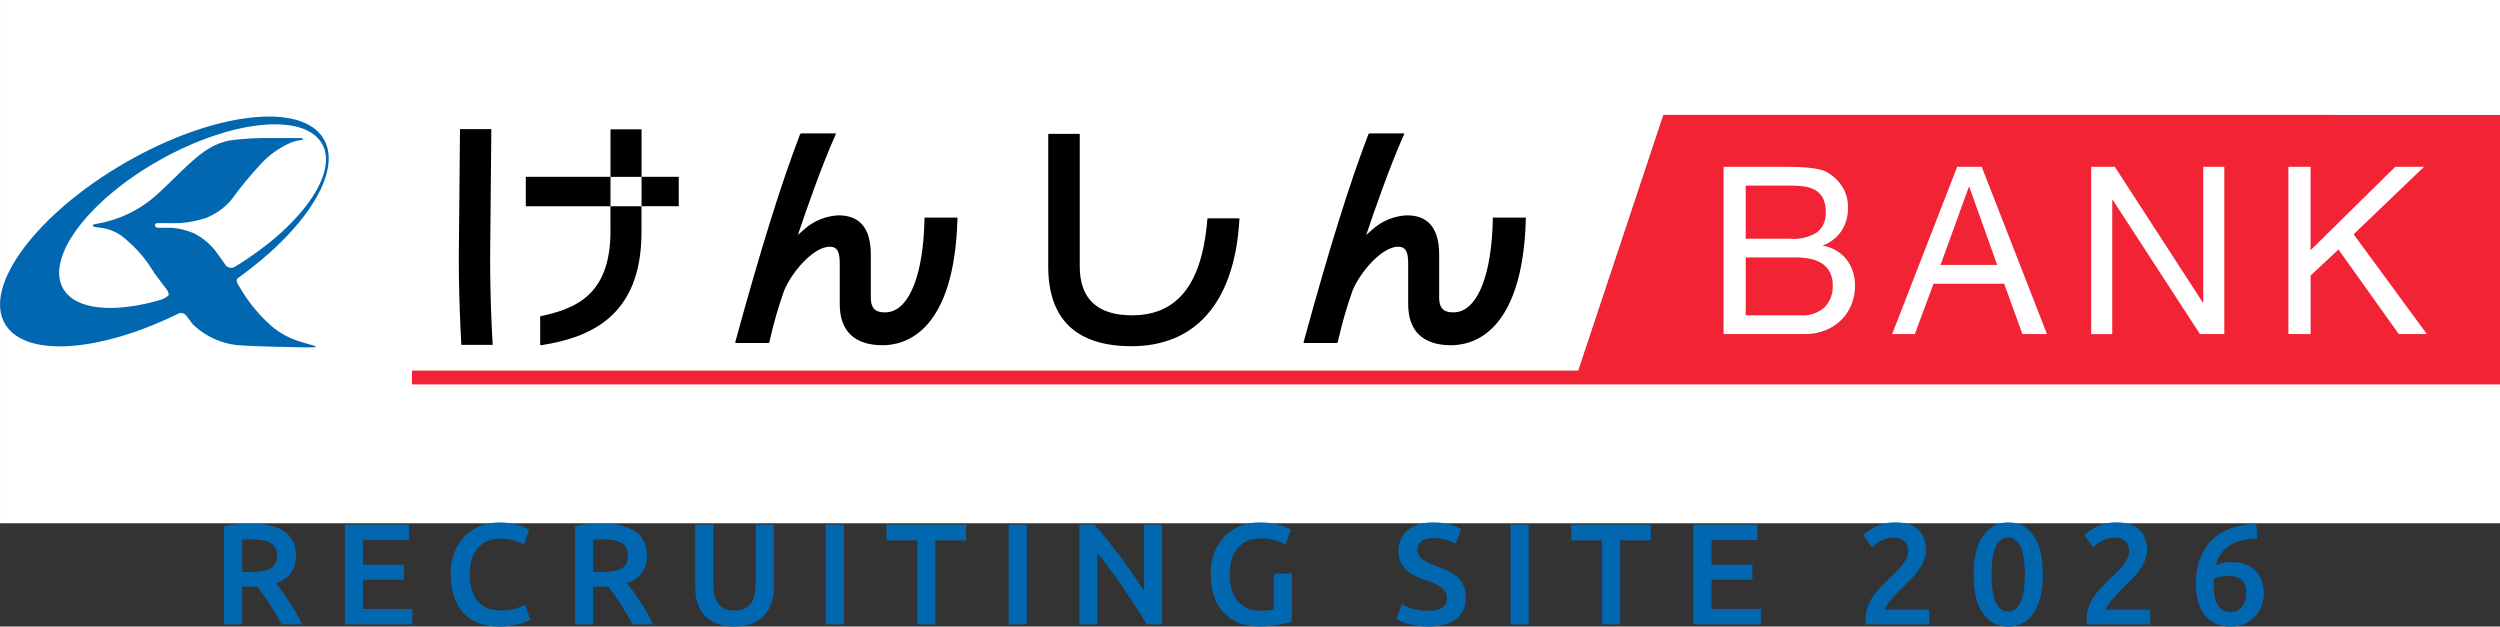 <?xml version="1.0" encoding="UTF-8"?>
<svg xmlns="http://www.w3.org/2000/svg" version="1.1" viewBox="0 0 191.125 47.9">
  <rect x="0" y="0" width="191.125" height="47.9" fill="#333333" stroke="none"/>
  <defs>
    <style>
      .cls-1 {
        fill: #f22335;
      }

      .cls-2 {
        isolation: isolate;
      }

      .cls-3 {
        fill: #fff;
      }

      .cls-4 {
        fill: #0067b0;
      }
    </style>
  </defs>
  <!-- Generator: Adobe Illustrator 28.7.3, SVG Export Plug-In . SVG Version: 1.2.0 Build 164)  -->
  <g>
    <g id="_レイヤー_1" data-name="レイヤー_1">
      <g id="_グループ_2448" data-name="グループ_2448">
        <g id="_グループ_2991" data-name="グループ_2991">
          <g id="_グループ_2444" data-name="グループ_2444">
            <g id="kenshi_logo_RGB">
              <rect id="_長方形_1257" data-name="長方形_1257" class="cls-3" x=".001" width="191.125" height="40.003"/>
            </g>
            <g id="_グループ_2984" data-name="グループ_2984">
              <path id="_パス_78580" data-name="パス_78580" class="cls-1" d="M127.162,8.781l-6.508,19.551H31.495v1.053h159.63V8.785l-63.963-.004Z"/>
              <g id="_グループ_2578" data-name="グループ_2578">
                <path id="_パス_78581" data-name="パス_78581" class="cls-3" d="M136.394,12.753c.274 0.0.569.003.885.009.316.006.629.024.939.054.291.027.581.072.867.134.243.05.475.141.688.269.428.262.792.617,1.064,1.039.305.488.457,1.055.438,1.63.016.624-.155,1.238-.492,1.764-.34.504-.83.889-1.4,1.1v.036c.714.123,1.357.506,1.806,1.074.427.58.648,1.286.626,2.006 0.0.465-.085.926-.25,1.361-.164.438-.417.837-.742,1.173-.346.353-.76.633-1.216.824-.53.218-1.099.325-1.672.313h-6.169v-12.786h4.628ZM136.859,18.253c.732.063,1.463-.116,2.083-.51.441-.381.677-.949.635-1.531.018-.37-.056-.739-.215-1.074-.135-.255-.34-.466-.59-.609-.268-.149-.562-.243-.867-.278-.347-.043-.696-.064-1.046-.063h-3.4v4.065l3.4 0ZM137.717,24.109c.644.038,1.278-.181,1.761-.609.439-.446.67-1.058.635-1.683.013-.361-.067-.718-.233-1.039-.147-.267-.359-.491-.617-.654-.272-.167-.572-.282-.885-.34-.342-.067-.689-.1-1.037-.1h-3.88v4.423l4.256.002Z"/>
                <path id="_パス_78582" data-name="パス_78582" class="cls-3" d="M151.503,12.753l4.989,12.787h-1.878l-1.395-3.85h-5.4l-1.43,3.85h-1.734l4.971-12.787s1.877-0,1.877-0ZM152.683,20.253l-2.128-5.964h-.036l-2.164,5.964h4.328Z"/>
                <path id="_パス_78583" data-name="パス_78583" class="cls-3" d="M161.678,12.753l6.723,10.369h.036v-10.369h1.609v12.787h-1.859l-6.67-10.259h-.036v10.262h-1.609v-12.79h1.806Z"/>
                <path id="_パス_78584" data-name="パス_78584" class="cls-3" d="M176.643,12.753v6.375l6.473-6.375h2.2l-5.382,5.158,5.6,7.629h-2.146l-4.613-6.465-2.128,1.988v4.477h-1.7v-12.787h1.696Z"/>
              </g>
              <g id="_グループ_2580" data-name="グループ_2580">
                <g id="_グループ_2579" data-name="グループ_2579">
                  <path id="_パス_78585" data-name="パス_78585" d="M37.471,19.577v-.025h0l.076-8h0l.015-1.654c.001-.013-.01-.024-.023-.025-0-0-.001-0-.001-0h-2.346c-.014,0-.025.011-.025.025l-.015,1.654h0l-.077,8.215h0c0,1.774.052,3.591.123,5.185h0l.071,1.39c.001.014.012.024.026.024h2.347c.013 0.0.023-.01.023-.023,0-0-0-.001-0-.001l-.074-1.39c-.086-1.856-.12-3.699-.12-5.375Z"/>
                  <path id="_パス_78586" data-name="パス_78586" d="M41.638,13.518h-1.417c-.013.001-.023.011-.024.024v2.2c0,.013.011.024.024.025h6.451v-2.249h-5.034Z"/>
                  <path id="_パス_78587" data-name="パス_78587" d="M46.671,17.681c0,4.892-2.711,5.93-5.3,6.479h0c-.035.002-.065.026-.074.06v2.134s.005.046.091.036c3.6-.573,7.654-2.109,7.654-8.634v-1.988h-2.374l.003,1.913Z"/>
                  <path id="_パス_78588" data-name="パス_78588" d="M51.866,13.518h-2.82v2.247h2.82c.013-.001.024-.012.024-.025v-2.2c-.001-.012-.012-.022-.024-.022Z"/>
                  <path id="_パス_78589" data-name="パス_78589" d="M49.046,11.21v-1.3c-.001-.013-.012-.024-.025-.024h-2.325c-.013,0-.024.011-.024.024v3.613h2.374v-2.313Z"/>
                </g>
                <path id="_パス_78590" data-name="パス_78590" d="M73.201,16.657c0-.013-.011-.024-.024-.024h-2.473c-.013-0-.024.011-.025.024l-.032.929h0c-.207,3.857-1.292,6.294-2.979,6.294-.568,0-1.094-.137-1.094-1.134v-3.284c0-1.991-.83-3-2.467-3-.969.043-1.893.419-2.616,1.065l-.494.434.213-.623c.382-1.12,1.531-4.49,2.693-7.1h0c.012-.037-.032-.039-.032-.039h-2.57c-.052-.007-.103.015-.134.057-1.452,3.791-3.023,8.83-4.959,15.908,0,.007-.016.057.065.059h2.482c.022-.001.041-.014.05-.034h0l.067-.267c.283-1.248.638-2.477,1.066-3.683.546-1.377,2.236-3.377,3.487-3.377.647,0,.774.485.774,1.323v3.076c0,2.05,1.134,3.132,3.278,3.132,1.616,0,5.218-.883,5.683-8.8h0l.041-.936Z"/>
                <path id="_パス_78591" data-name="パス_78591" d="M116.651,16.657c0-.013-.011-.024-.024-.024h-2.473c-.013-0-.024.011-.025.024l-.032.929h0c-.207,3.857-1.292,6.294-2.979,6.294-.568,0-1.094-.137-1.094-1.134v-3.284c0-1.991-.83-3-2.467-3-.969.043-1.893.419-2.616,1.065l-.494.434.213-.623c.382-1.12,1.531-4.49,2.693-7.1h0c.012-.037-.032-.039-.032-.039h-2.57c-.052-.007-.103.015-.134.057-1.452,3.791-3.023,8.83-4.959,15.908,0,.007-.016.057.065.059h2.488c.022-.001.041-.014.05-.034h0l.067-.267c.283-1.248.638-2.477,1.066-3.683.546-1.377,2.236-3.377,3.487-3.377.647,0,.774.485.774,1.323v3.076c0,2.05,1.134,3.132,3.278,3.132,1.616,0,5.218-.883,5.683-8.8h0l.035-.936Z"/>
                <path id="_パス_78592" data-name="パス_78592" d="M94.734,16.689h-2.4c-.014-0-.025.01-.027.024l-.053.577h0c-.484,4.584-2.355,6.816-5.708,6.816-2.652,0-4-1.258-4-3.739v-10.11c-0-.013-.011-.023-.024-.024h-2.361c-.013.001-.023.011-.024.024v10.11c0,4.045,2.143,6.1,6.369,6.1,4.828,0,7.727-3.25,8.21-9.173l.039-.577c.003-.012-.005-.025-.017-.027-.001-0-.002-0-.004-.001Z"/>
              </g>
              <path id="_パス_78593" data-name="パス_78593" class="cls-4" d="M24.003,26.425s-.074-.011-1.032-.3c-.812-.241-1.565-.647-2.212-1.193-.853-.753-1.594-1.625-2.2-2.588-.063-.107-.2-.333-.377-.622h0c-.191-.346,0-.453,0-.453h-.008c5.153-3.676,8.027-8.124,6.585-10.625-1.668-2.893-8.479-2.082-15.213,1.812C2.812,16.35-1.295,21.856.373,24.746c1.5,2.6,7.135,2.208,13.143-.712h.006l.12-.058c.2-.097.441-.04.576.136l-.012-.028.517.689c1.034,1.015,2.413,1.601,3.861,1.64.7.064,3.568.122,3.568.122,0,0,1.611.043,1.872.011s-.021-.121-.021-.121ZM4.813,22.037c-1.331-2.4,2.025-6.813,7.5-9.858,5.475-3.045,10.986-3.568,12.317-1.169,1.266,2.281-1.707,6.382-6.7,9.4-.217.11-.48.07-.654-.1-.225-.334-.455-.662-.668-.94-.468-.665-1.097-1.2-1.829-1.555-.511-.211-1.05-.346-1.6-.4h-1.037c-.349,0-.311-.229-.261-.3s.184-.057.184-.057h.454s.858.014,1.2,0c.687-.046,1.366-.178,2.021-.391.76-.297,1.433-.78,1.957-1.406.685-.944,1.426-1.846,2.219-2.7.66-.722,1.467-1.294,2.368-1.676.272-.099.554-.166.841-.2.111-.075-.04-.117-.04-.117l-.142-.014h-2.382c-.86-.009-1.719.034-2.574.128-2.276.192-3.595,2-5.871,4.09-1.322,1.235-2.979,2.05-4.764,2.343,0,0-.085.019-.178.045s-.08.091-.08.091c.029.1.268.12.268.12l.533.064c.493.093.96.289,1.372.575,1.02.784,1.879,1.756,2.531,2.865l1,1.33-.014-.015s.191.33.085.41c-.188.152-.403.267-.634.338-3.555,1.021-6.496.766-7.421-.901h-.001Z"/>
            </g>
          </g>
        </g>
      </g>
      <g id="Recruiting_site_2026" class="cls-2">
        <g class="cls-2">
          <path class="cls-4" d="M19.231,40.035c1.1,0,1.941.202,2.524.605s.875,1.02.875,1.848c0,1.034-.51,1.734-1.529,2.101.14.169.297.374.473.616.176.242.355.505.539.787.183.282.359.571.528.869.169.297.319.588.451.874h-1.551c-.14-.264-.29-.529-.451-.798-.162-.268-.325-.527-.49-.78s-.328-.491-.489-.716c-.162-.224-.312-.423-.451-.599-.103.007-.19.011-.264.011h-.88v2.882h-1.386v-7.513c.337-.073.696-.123,1.078-.148.381-.026.722-.039,1.023-.039ZM19.33,41.234c-.293,0-.564.011-.814.033v2.464h.605c.337,0,.634-.019.891-.055.257-.037.471-.103.644-.198s.303-.224.391-.385.132-.367.132-.616c0-.234-.044-.433-.132-.594-.088-.162-.215-.29-.379-.386-.165-.095-.361-.163-.589-.203-.227-.04-.477-.061-.748-.061Z"/>
          <path class="cls-4" d="M26.37,47.735v-7.623h4.895v1.177h-3.509v1.881h3.124v1.155h-3.124v2.233h3.773v1.177h-5.159Z"/>
          <path class="cls-4" d="M38.128,47.9c-.572,0-1.085-.088-1.54-.264-.455-.177-.84-.435-1.155-.775-.315-.342-.557-.758-.726-1.249-.168-.491-.253-1.056-.253-1.694,0-.638.097-1.202.292-1.693s.46-.908.797-1.249.733-.6,1.188-.775.942-.264,1.463-.264c.315,0,.601.023.858.071.256.048.48.101.671.159.19.06.348.121.473.188.125.065.212.113.264.143l-.407,1.133c-.176-.109-.427-.214-.753-.313-.327-.099-.681-.148-1.062-.148-.33,0-.638.058-.924.171-.286.113-.533.284-.742.512s-.373.513-.49.857-.176.745-.176,1.199c0,.403.045.773.137,1.111.092.337.233.629.424.874.19.246.433.437.726.572.293.136.645.203,1.056.203.491,0,.891-.049,1.199-.148.308-.099.546-.192.715-.28l.374,1.133c-.088.059-.207.117-.357.177-.15.059-.328.115-.534.17-.205.055-.436.099-.693.132s-.532.05-.825.05Z"/>
          <path class="cls-4" d="M46.06,40.035c1.1,0,1.941.202,2.524.605s.875,1.02.875,1.848c0,1.034-.51,1.734-1.529,2.101.14.169.297.374.473.616.176.242.355.505.539.787.183.282.359.571.528.869.169.297.319.588.451.874h-1.551c-.14-.264-.29-.529-.451-.798-.162-.268-.325-.527-.49-.78s-.328-.491-.489-.716c-.162-.224-.312-.423-.451-.599-.103.007-.19.011-.264.011h-.88v2.882h-1.386v-7.513c.337-.073.696-.123,1.078-.148.381-.026.722-.039,1.023-.039ZM46.159,41.234c-.293,0-.564.011-.814.033v2.464h.605c.337,0,.634-.019.891-.055.257-.037.471-.103.644-.198s.303-.224.391-.385.132-.367.132-.616c0-.234-.044-.433-.132-.594-.088-.162-.215-.29-.379-.386-.165-.095-.361-.163-.589-.203-.227-.04-.477-.061-.748-.061Z"/>
          <path class="cls-4" d="M56.136,47.9c-.521,0-.968-.075-1.342-.226s-.684-.361-.929-.633c-.246-.271-.427-.59-.544-.957-.118-.366-.176-.77-.176-1.21v-4.763h1.397v4.631c0,.345.039.64.116.886.077.246.187.445.33.6.143.154.312.268.506.341s.413.11.654.11c.242,0,.462-.037.66-.11.198-.073.369-.187.512-.341.143-.154.253-.354.33-.6.077-.246.116-.541.116-.886v-4.631h1.397v4.763c0,.44-.061.844-.182,1.21-.121.367-.304.687-.55.957-.246.271-.56.482-.94.633-.381.15-.833.226-1.353.226Z"/>
          <path class="cls-4" d="M63.132,40.112h1.386v7.623h-1.386v-7.623Z"/>
          <path class="cls-4" d="M73.856,40.112v1.199h-2.343v6.424h-1.397v-6.424h-2.343v-1.199h6.083Z"/>
          <path class="cls-4" d="M77.112,40.112h1.386v7.623h-1.386v-7.623Z"/>
          <path class="cls-4" d="M87.661,47.735c-.249-.418-.528-.867-.836-1.348s-.627-.964-.957-1.452c-.33-.487-.666-.96-1.006-1.419-.341-.458-.666-.87-.974-1.237v5.456h-1.364v-7.623h1.133c.293.308.609.673.946,1.095.337.422.676.859,1.017,1.314.341.455.671.911.99,1.369.319.459.603.886.853,1.281v-5.06h1.375v7.623h-1.177Z"/>
          <path class="cls-4" d="M96.429,41.157c-.785,0-1.385.244-1.799.731-.415.488-.622,1.164-.622,2.029,0,.411.049.787.148,1.128s.246.633.44.874c.194.242.436.432.726.567.29.136.628.203,1.018.203.241,0,.45-.009.627-.027.176-.019.314-.042.418-.071v-2.739h1.386v3.663c-.19.073-.514.153-.968.242-.455.088-.979.132-1.573.132-.55,0-1.053-.088-1.507-.265-.455-.176-.841-.433-1.161-.77-.319-.337-.566-.752-.742-1.243-.176-.491-.264-1.056-.264-1.694,0-.638.097-1.202.292-1.693s.46-.908.797-1.249.733-.6,1.188-.775.939-.264,1.452-.264c.353,0,.666.023.94.071.275.048.512.101.71.159.198.06.361.121.489.188.128.065.218.113.27.143l-.418,1.133c-.22-.132-.493-.243-.819-.335s-.669-.138-1.028-.138Z"/>
          <path class="cls-4" d="M109.188,46.701c.499,0,.861-.084,1.089-.253s.341-.407.341-.715c0-.184-.038-.341-.115-.473-.077-.133-.187-.252-.33-.357-.143-.106-.317-.206-.522-.298-.205-.091-.439-.181-.704-.27-.264-.095-.519-.199-.765-.313-.245-.113-.462-.254-.648-.423-.188-.169-.338-.37-.451-.605-.114-.234-.171-.517-.171-.847,0-.689.238-1.23.716-1.623.477-.392,1.125-.588,1.946-.588.477,0,.9.053,1.271.159s.662.222.875.347l-.43,1.122c-.249-.14-.522-.246-.819-.319s-.603-.109-.918-.109c-.374,0-.666.076-.875.23s-.313.37-.313.649c0,.169.035.313.104.435.07.121.169.229.297.324.129.096.279.184.451.264.173.081.361.158.566.231.359.132.681.266.963.401s.521.297.715.484c.194.187.343.406.445.659s.154.56.154.919c0,.689-.244,1.223-.731,1.601-.488.378-1.201.566-2.14.566-.315,0-.604-.021-.863-.061-.261-.04-.491-.09-.693-.148-.201-.059-.376-.119-.522-.182s-.264-.119-.352-.171l.406-1.133c.198.11.466.221.804.33.337.11.744.165,1.221.165Z"/>
          <path class="cls-4" d="M115.48,40.112h1.386v7.623h-1.386v-7.623Z"/>
          <path class="cls-4" d="M126.205,40.112v1.199h-2.343v6.424h-1.397v-6.424h-2.343v-1.199h6.083Z"/>
          <path class="cls-4" d="M129.461,47.735v-7.623h4.896v1.177h-3.51v1.881h3.124v1.155h-3.124v2.233h3.773v1.177h-5.159Z"/>
          <path class="cls-4" d="M147.248,42.093c0,.264-.056.522-.165.775-.11.253-.252.498-.424.736s-.368.47-.589.693c-.22.224-.439.441-.659.654-.118.11-.25.242-.396.396-.146.153-.286.308-.418.462-.132.153-.246.303-.341.445-.096.143-.146.263-.154.357h3.389v1.122h-4.852c-.007-.059-.011-.13-.011-.215v-.192c0-.352.057-.677.17-.974.114-.297.263-.573.446-.83.183-.257.389-.499.615-.726.228-.228.455-.451.683-.672.176-.168.345-.333.506-.494.161-.162.303-.321.424-.479.121-.158.218-.319.291-.484s.11-.336.11-.512c0-.381-.11-.652-.33-.813s-.488-.242-.803-.242c-.206,0-.396.029-.572.088s-.332.128-.468.209-.255.163-.357.247c-.103.085-.18.152-.231.204l-.659-.936c.308-.293.669-.529,1.083-.709s.859-.27,1.337-.27c.813,0,1.413.192,1.798.577.386.385.578.911.578,1.579Z"/>
          <path class="cls-4" d="M156.18,43.918c0,1.284-.234,2.269-.704,2.954-.469.686-1.118,1.028-1.946,1.028-.829,0-1.479-.343-1.947-1.028-.47-.686-.704-1.67-.704-2.954,0-.638.061-1.204.182-1.699s.297-.911.528-1.248c.23-.338.509-.595.836-.771.326-.176.694-.264,1.105-.264.828,0,1.478.343,1.946,1.028.47.686.704,1.67.704,2.953ZM154.805,43.918c0-.396-.021-.766-.065-1.11s-.116-.644-.215-.896-.229-.453-.391-.6-.362-.22-.604-.22-.445.073-.61.22-.298.347-.396.6-.169.552-.209.896-.061.715-.061,1.11c0,.396.021.767.061,1.111s.11.644.209.896.231.453.396.6.368.22.61.22.443-.073.604-.22.292-.347.391-.6.171-.552.215-.896.065-.715.065-1.111Z"/>
          <path class="cls-4" d="M164.144,42.093c0,.264-.055.522-.165.775-.109.253-.251.498-.423.736-.173.238-.369.47-.589.693s-.44.441-.66.654c-.117.11-.249.242-.396.396-.147.153-.286.308-.418.462-.133.153-.246.303-.342.445-.095.143-.146.263-.153.357h3.388v1.122h-4.851c-.008-.059-.012-.13-.012-.215v-.192c0-.352.057-.677.171-.974.113-.297.262-.573.445-.83s.389-.499.616-.726c.228-.228.454-.451.682-.672.177-.168.345-.333.506-.494.162-.162.303-.321.424-.479.121-.158.218-.319.292-.484.073-.165.109-.336.109-.512,0-.381-.109-.652-.33-.813-.22-.161-.487-.242-.803-.242-.205,0-.396.029-.572.088-.176.059-.332.128-.467.209-.136.081-.255.163-.357.247-.104.085-.181.152-.231.204l-.66-.936c.309-.293.669-.529,1.084-.709.414-.18.859-.27,1.336-.27.814,0,1.414.192,1.799.577s.577.911.577,1.579Z"/>
          <path class="cls-4" d="M170.567,42.973c.455,0,.842.064,1.161.192.318.128.577.303.775.522.197.22.343.475.435.765.091.289.137.592.137.907,0,.286-.049.579-.148.88-.099.301-.253.574-.462.819-.209.246-.471.447-.786.605-.315.157-.689.236-1.122.236-.873,0-1.538-.288-1.997-.863-.458-.576-.688-1.37-.688-2.382,0-.733.108-1.384.325-1.952.216-.568.524-1.047.924-1.436s.884-.684,1.452-.886c.568-.201,1.208-.306,1.919-.313l.077,1.1c-.396.008-.767.05-1.11.127-.346.077-.653.196-.925.357s-.504.37-.698.627-.343.572-.445.946c.359-.169.752-.253,1.177-.253ZM170.402,44.028c-.213,0-.418.019-.616.055-.197.037-.377.092-.539.165-.007.06-.013.123-.016.192-.004.07-.006.138-.006.204,0,.293.021.57.061.83.04.261.11.488.209.683s.234.348.407.462c.172.113.387.17.644.17.212,0,.394-.044.544-.132s.273-.201.369-.341c.095-.14.165-.292.209-.457.044-.164.065-.324.065-.478,0-.44-.106-.776-.319-1.007-.212-.231-.55-.347-1.012-.347Z"/>
        </g>
      </g>
    </g>
  </g>
</svg>